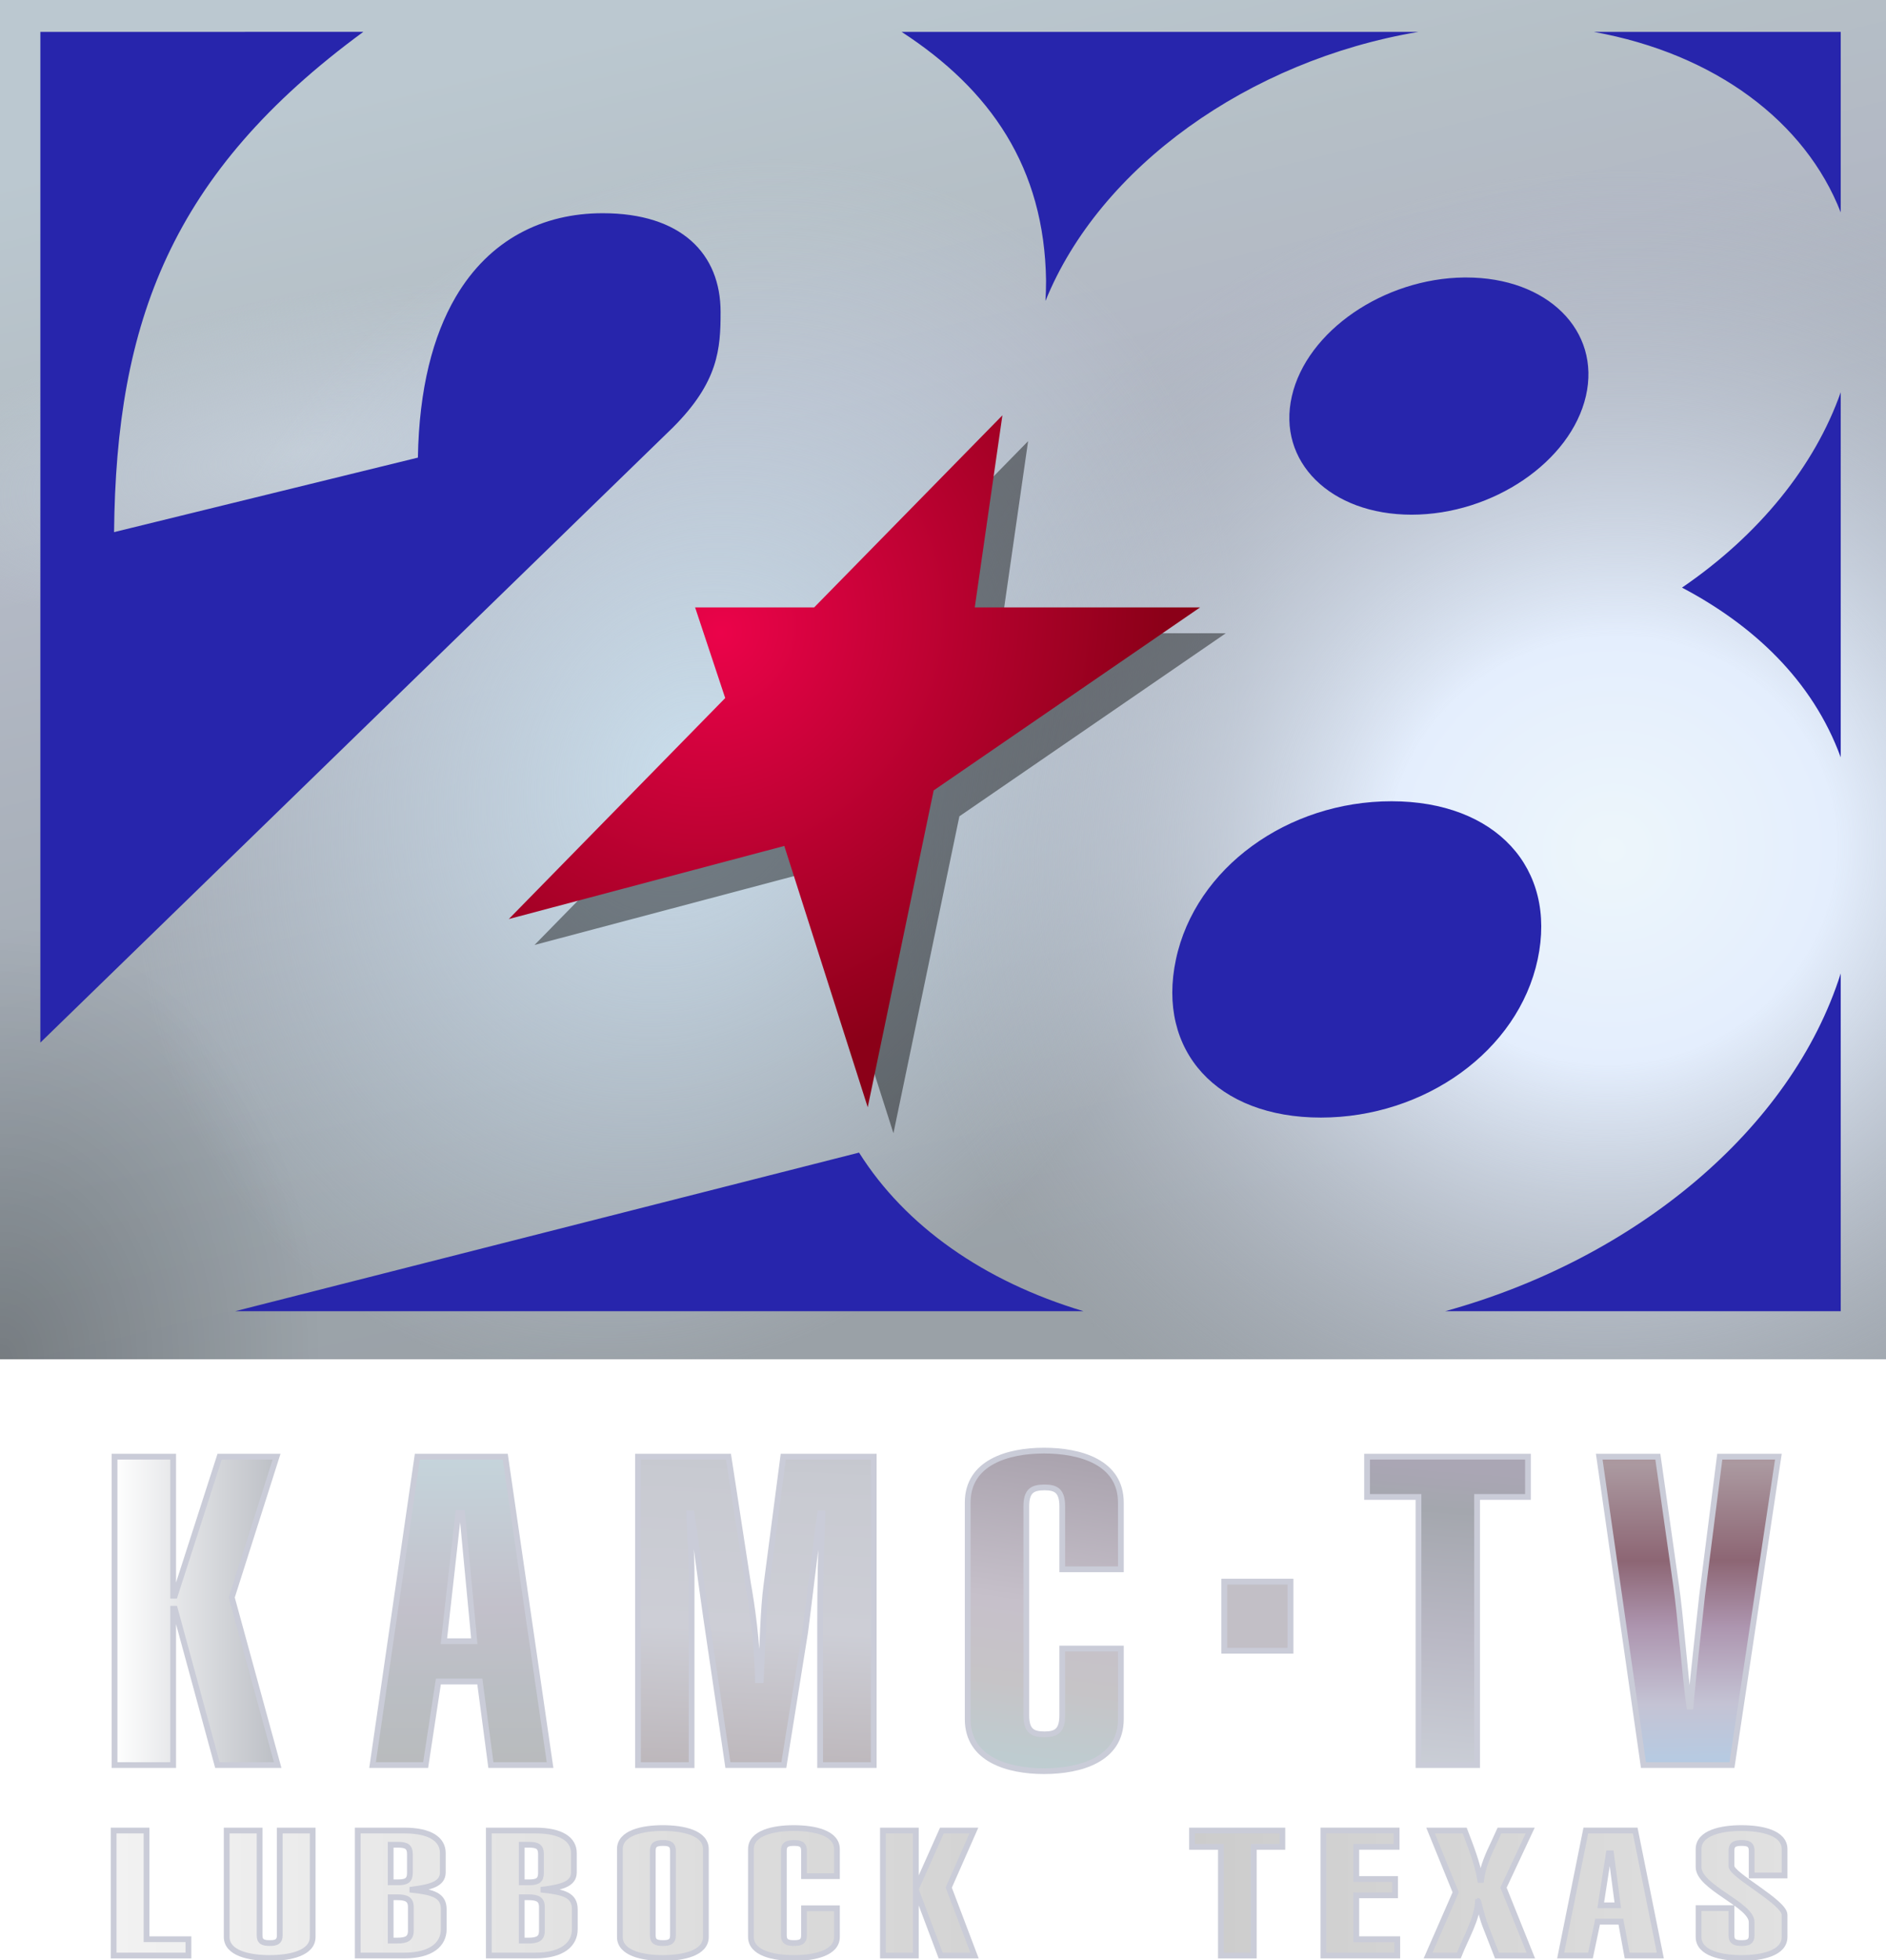 <?xml version="1.0" encoding="UTF-8" standalone="no"?>
<svg
   xmlns:dc="http://purl.org/dc/elements/1.1/"
   xmlns:cc="http://creativecommons.org/ns#"
   xmlns:rdf="http://www.w3.org/1999/02/22-rdf-syntax-ns#"
   xmlns:svg="http://www.w3.org/2000/svg"
   xmlns="http://www.w3.org/2000/svg"
   xmlns:xlink="http://www.w3.org/1999/xlink"
   xmlns:sodipodi="http://sodipodi.sourceforge.net/DTD/sodipodi-0.dtd"
   xmlns:inkscape="http://www.inkscape.org/namespaces/inkscape"
   version="1.1"
   id="svg1128"
   width="328.028"
   height="340.756"
   viewBox="0 0 328.028 340.756"
   sodipodi:docname="KAMC_(1996).svg"
   inkscape:version="1.0.1 (3bc2e813f5, 2020-09-07)">
  <style
     id="style1140"></style>
  <defs
     id="defs1132">
    <linearGradient
       inkscape:collect="always"
       id="linearGradient2388">
      <stop
         style="stop-color:#ffffff;stop-opacity:1;"
         offset="0"
         id="stop2384" />
      <stop
         style="stop-color:#bcbfc5;stop-opacity:1"
         offset="1"
         id="stop2386" />
    </linearGradient>
    <linearGradient
       inkscape:collect="always"
       id="linearGradient2382">
      <stop
         style="stop-color:#b9bbbd;stop-opacity:1"
         offset="0"
         id="stop2374" />
      <stop
         style="stop-color:#babec3;stop-opacity:1"
         offset="0.239"
         id="stop2376" />
      <stop
         style="stop-color:#c2c0ca;stop-opacity:1"
         offset="0.495"
         id="stop2378" />
      <stop
         style="stop-color:#c5d5dc;stop-opacity:1"
         offset="1"
         id="stop2380" />
    </linearGradient>
    <linearGradient
       inkscape:collect="always"
       id="linearGradient2368">
      <stop
         style="stop-color:#b5cbe3;stop-opacity:1"
         offset="0"
         id="stop2360" />
      <stop
         style="stop-color:#c4c3d4;stop-opacity:1"
         offset="0.18"
         id="stop2370" />
      <stop
         style="stop-color:#ad95af;stop-opacity:1"
         offset="0.409"
         id="stop2362" />
      <stop
         style="stop-color:#8d6674;stop-opacity:1"
         offset="0.604"
         id="stop2364" />
      <stop
         style="stop-color:#ab99a0;stop-opacity:1"
         offset="0.888"
         id="stop2372" />
      <stop
         style="stop-color:#ab8a90;stop-opacity:1"
         offset="1"
         id="stop2366" />
    </linearGradient>
    <linearGradient
       inkscape:collect="always"
       id="linearGradient2358">
      <stop
         style="stop-color:#caced6;stop-opacity:1"
         offset="0"
         id="stop2350" />
      <stop
         style="stop-color:#b9b8c4;stop-opacity:1"
         offset="0.441"
         id="stop2352" />
      <stop
         style="stop-color:#a4a7ae;stop-opacity:1"
         offset="0.86"
         id="stop2354" />
      <stop
         style="stop-color:#aaa6b4;stop-opacity:1"
         offset="1"
         id="stop2356" />
    </linearGradient>
    <linearGradient
       inkscape:collect="always"
       id="linearGradient2348">
      <stop
         style="stop-color:#beccd0;stop-opacity:1"
         offset="0"
         id="stop2340" />
      <stop
         style="stop-color:#c6c4c7;stop-opacity:1"
         offset="0.239"
         id="stop2342" />
      <stop
         style="stop-color:#c6c0ca;stop-opacity:1"
         offset="0.495"
         id="stop2344" />
      <stop
         style="stop-color:#a9a2ad;stop-opacity:1"
         offset="1"
         id="stop2346" />
    </linearGradient>
    <linearGradient
       inkscape:collect="always"
       id="linearGradient2226">
      <stop
         style="stop-color:#bcb6ba;stop-opacity:1"
         offset="0"
         id="stop2218" />
      <stop
         style="stop-color:#cdced6;stop-opacity:1"
         offset="0.239"
         id="stop2220" />
      <stop
         style="stop-color:#c8cad1;stop-opacity:1"
         offset="0.495"
         id="stop2222" />
      <stop
         style="stop-color:#aaa9b4;stop-opacity:1"
         offset="1"
         id="stop2224" />
    </linearGradient>
    <linearGradient
       inkscape:collect="always"
       id="linearGradient1676">
      <stop
         style="stop-color:#f2f2f2;stop-opacity:1"
         offset="0"
         id="stop1672" />
      <stop
         style="stop-color:#cccccc;stop-opacity:1"
         offset="1"
         id="stop1674" />
    </linearGradient>
    <linearGradient
       inkscape:collect="always"
       id="linearGradient1658">
      <stop
         style="stop-color:#ffffff;stop-opacity:1"
         offset="0"
         id="stop1654" />
      <stop
         style="stop-color:#000000;stop-opacity:0;"
         offset="1"
         id="stop1656" />
    </linearGradient>
    <linearGradient
       inkscape:collect="always"
       id="linearGradient1564">
      <stop
         style="stop-color:#b7b5ba;stop-opacity:1"
         offset="0"
         id="stop1560" />
      <stop
         style="stop-color:#c1bcc3;stop-opacity:1"
         offset="0.239"
         id="stop1566" />
      <stop
         style="stop-color:#c7d2db;stop-opacity:1"
         offset="0.495"
         id="stop1568" />
      <stop
         style="stop-color:#aaa9b4;stop-opacity:1"
         offset="1"
         id="stop1562" />
    </linearGradient>
    <linearGradient
       inkscape:collect="always"
       id="linearGradient1468">
      <stop
         style="stop-color:#c3cdd7;stop-opacity:1"
         offset="0"
         id="stop1464" />
      <stop
         style="stop-color:#c1ccd9;stop-opacity:0"
         offset="1"
         id="stop1466" />
    </linearGradient>
    <linearGradient
       inkscape:collect="always"
       id="linearGradient1428">
      <stop
         style="stop-color:#000000;stop-opacity:0.242"
         offset="0"
         id="stop1424" />
      <stop
         style="stop-color:#000000;stop-opacity:0"
         offset="1"
         id="stop1426" />
    </linearGradient>
    <linearGradient
       inkscape:collect="always"
       id="linearGradient1418">
      <stop
         style="stop-color:#c9ddeb;stop-opacity:1"
         offset="0"
         id="stop1414" />
      <stop
         style="stop-color:#cddaea;stop-opacity:0"
         offset="1"
         id="stop1416" />
    </linearGradient>
    <linearGradient
       inkscape:collect="always"
       id="linearGradient1282">
      <stop
         style="stop-color:#edf6fb;stop-opacity:1"
         offset="0"
         id="stop1278" />
      <stop
         style="stop-color:#e4eefd;stop-opacity:1"
         offset="0.312"
         id="stop1284" />
      <stop
         style="stop-color:#b3b9c7;stop-opacity:0"
         offset="1"
         id="stop1280" />
    </linearGradient>
    <linearGradient
       inkscape:collect="always"
       id="linearGradient1260">
      <stop
         style="stop-color:#bbc8d0;stop-opacity:1"
         offset="0"
         id="stop1256" />
      <stop
         style="stop-color:#b5bfc6;stop-opacity:1"
         offset="0.19"
         id="stop1266" />
      <stop
         style="stop-color:#b3b9c5;stop-opacity:1"
         offset="0.31"
         id="stop1262" />
      <stop
         style="stop-color:#9da6ad;stop-opacity:1"
         offset="0.783"
         id="stop1264" />
      <stop
         style="stop-color:#9aa1a7;stop-opacity:1"
         offset="1"
         id="stop1258" />
    </linearGradient>
    <linearGradient
       inkscape:collect="always"
       id="linearGradient1208">
      <stop
         style="stop-color:#eb034a;stop-opacity:1"
         offset="0"
         id="stop1204" />
      <stop
         style="stop-color:#8b0018;stop-opacity:1"
         offset="1"
         id="stop1206" />
    </linearGradient>
    <filter
       inkscape:collect="always"
       style="color-interpolation-filters:sRGB"
       id="filter883"
       x="-0.055"
       width="1.111"
       y="-0.055"
       height="1.11">
      <feGaussianBlur
         inkscape:collect="always"
         stdDeviation="1.236"
         id="feGaussianBlur885" />
    </filter>
    <radialGradient
       inkscape:collect="always"
       xlink:href="#linearGradient1208"
       id="radialGradient1202"
       cx="248.078"
       cy="55.509"
       fx="248.078"
       fy="55.509"
       r="26.825"
       gradientTransform="matrix(1.978,1.934,-2.105,2.152,-117.975,-420.182)"
       gradientUnits="userSpaceOnUse" />
    <linearGradient
       inkscape:collect="always"
       xlink:href="#linearGradient1260"
       id="linearGradient1254"
       x1="246.682"
       y1="7.128"
       x2="270.187"
       y2="104.956"
       gradientUnits="userSpaceOnUse"
       gradientTransform="matrix(2.241,0,0,2.235,-299.987,55.184)" />
    <radialGradient
       inkscape:collect="always"
       xlink:href="#linearGradient1282"
       id="radialGradient1276"
       cx="325.386"
       cy="77.293"
       fx="325.386"
       fy="77.293"
       r="73.187"
       gradientTransform="matrix(-1.667,0.324,-0.308,-1.585,977.194,233.953)"
       gradientUnits="userSpaceOnUse" />
    <filter
       inkscape:collect="always"
       style="color-interpolation-filters:sRGB"
       id="filter1379"
       x="-0.056"
       width="1.111"
       y="-0.268"
       height="1.536">
      <feGaussianBlur
         inkscape:collect="always"
         stdDeviation="7.95"
         id="feGaussianBlur1381" />
    </filter>
    <radialGradient
       inkscape:collect="always"
       xlink:href="#linearGradient1418"
       id="radialGradient1412"
       cx="265.889"
       cy="201.312"
       fx="265.889"
       fy="201.312"
       r="164.014"
       gradientTransform="matrix(0.486,0.276,-0.332,0.586,187.74,11.495)"
       gradientUnits="userSpaceOnUse" />
    <radialGradient
       inkscape:collect="always"
       xlink:href="#linearGradient1428"
       id="radialGradient1422"
       gradientUnits="userSpaceOnUse"
       gradientTransform="matrix(0.339,0.004,-0.005,0.46,88.725,111.304)"
       cx="130.422"
       cy="421.026"
       fx="130.422"
       fy="421.026"
       r="164.014" />
    <radialGradient
       inkscape:collect="always"
       xlink:href="#linearGradient1468"
       id="radialGradient1438"
       cx="508.042"
       cy="-66.769"
       fx="508.042"
       fy="-66.769"
       r="164.014"
       gradientTransform="matrix(0.029,0.162,-0.419,0.074,140.078,70.31)"
       gradientUnits="userSpaceOnUse" />
    <linearGradient
       inkscape:collect="always"
       xlink:href="#linearGradient2368"
       id="linearGradient1525"
       gradientUnits="userSpaceOnUse"
       x1="368.503"
       y1="424.836"
       x2="368.038"
       y2="358.321"
       gradientTransform="scale(1.13,0.885)" />
    <linearGradient
       inkscape:collect="always"
       xlink:href="#linearGradient1658"
       id="linearGradient1660"
       x1="150.51"
       y1="322.322"
       x2="218.467"
       y2="322.322"
       gradientUnits="userSpaceOnUse" />
    <linearGradient
       inkscape:collect="always"
       xlink:href="#linearGradient2382"
       id="linearGradient1723"
       gradientUnits="userSpaceOnUse"
       x1="200.216"
       y1="424.836"
       x2="199.655"
       y2="362.608"
       gradientTransform="scale(1.13,0.885)" />
    <linearGradient
       inkscape:collect="always"
       xlink:href="#linearGradient2226"
       id="linearGradient1725"
       gradientUnits="userSpaceOnUse"
       x1="200.216"
       y1="424.836"
       x2="206.647"
       y2="306.555"
       gradientTransform="scale(1.13,0.885)" />
    <linearGradient
       inkscape:collect="always"
       xlink:href="#linearGradient2348"
       id="linearGradient1727"
       gradientUnits="userSpaceOnUse"
       x1="268.599"
       y1="422.806"
       x2="279.476"
       y2="362.785"
       gradientTransform="scale(1.13,0.885)" />
    <linearGradient
       inkscape:collect="always"
       xlink:href="#linearGradient1564"
       id="linearGradient1729"
       gradientUnits="userSpaceOnUse"
       x1="200.216"
       y1="424.836"
       x2="206.647"
       y2="306.555"
       gradientTransform="scale(1.13,0.885)" />
    <linearGradient
       inkscape:collect="always"
       xlink:href="#linearGradient2358"
       id="linearGradient1731"
       gradientUnits="userSpaceOnUse"
       x1="333.877"
       y1="424.836"
       x2="340.071"
       y2="366.753"
       gradientTransform="scale(1.13,0.885)" />
    <radialGradient
       inkscape:collect="always"
       xlink:href="#linearGradient1282"
       id="radialGradient1737"
       gradientUnits="userSpaceOnUse"
       gradientTransform="matrix(-1.667,0.324,-0.308,-1.585,977.194,233.953)"
       cx="325.386"
       cy="77.293"
       fx="325.386"
       fy="77.293"
       r="73.187" />
    <linearGradient
       inkscape:collect="always"
       xlink:href="#linearGradient1676"
       id="linearGradient2036"
       gradientUnits="userSpaceOnUse"
       x1="150.349"
       y1="387.319"
       x2="337.909"
       y2="387.319"
       spreadMethod="reflect" />
    <linearGradient
       inkscape:collect="always"
       xlink:href="#linearGradient1676"
       id="linearGradient2038"
       gradientUnits="userSpaceOnUse"
       x1="150.349"
       y1="387.319"
       x2="337.909"
       y2="387.319"
       spreadMethod="reflect" />
    <linearGradient
       inkscape:collect="always"
       xlink:href="#linearGradient1676"
       id="linearGradient2040"
       gradientUnits="userSpaceOnUse"
       x1="150.349"
       y1="387.319"
       x2="337.909"
       y2="387.319"
       spreadMethod="reflect" />
    <linearGradient
       inkscape:collect="always"
       xlink:href="#linearGradient1676"
       id="linearGradient2042"
       gradientUnits="userSpaceOnUse"
       x1="150.349"
       y1="387.319"
       x2="337.909"
       y2="387.319"
       spreadMethod="reflect" />
    <linearGradient
       inkscape:collect="always"
       xlink:href="#linearGradient1676"
       id="linearGradient2044"
       gradientUnits="userSpaceOnUse"
       x1="150.349"
       y1="387.319"
       x2="337.909"
       y2="387.319"
       spreadMethod="reflect" />
    <linearGradient
       inkscape:collect="always"
       xlink:href="#linearGradient1676"
       id="linearGradient2046"
       gradientUnits="userSpaceOnUse"
       x1="150.349"
       y1="387.319"
       x2="337.909"
       y2="387.319"
       spreadMethod="reflect" />
    <linearGradient
       inkscape:collect="always"
       xlink:href="#linearGradient1676"
       id="linearGradient2048"
       gradientUnits="userSpaceOnUse"
       x1="150.349"
       y1="387.319"
       x2="337.909"
       y2="387.319"
       spreadMethod="reflect" />
    <linearGradient
       inkscape:collect="always"
       xlink:href="#linearGradient1676"
       id="linearGradient2050"
       gradientUnits="userSpaceOnUse"
       x1="150.349"
       y1="387.319"
       x2="337.909"
       y2="387.319"
       spreadMethod="reflect" />
    <linearGradient
       inkscape:collect="always"
       xlink:href="#linearGradient1676"
       id="linearGradient2052"
       gradientUnits="userSpaceOnUse"
       x1="150.349"
       y1="387.319"
       x2="337.909"
       y2="387.319"
       spreadMethod="reflect" />
    <linearGradient
       inkscape:collect="always"
       xlink:href="#linearGradient1676"
       id="linearGradient2054"
       gradientUnits="userSpaceOnUse"
       x1="150.349"
       y1="387.319"
       x2="337.909"
       y2="387.319"
       spreadMethod="reflect" />
    <linearGradient
       inkscape:collect="always"
       xlink:href="#linearGradient1676"
       id="linearGradient2056"
       gradientUnits="userSpaceOnUse"
       x1="150.349"
       y1="387.319"
       x2="337.909"
       y2="387.319"
       spreadMethod="reflect" />
    <linearGradient
       inkscape:collect="always"
       xlink:href="#linearGradient1676"
       id="linearGradient2058"
       gradientUnits="userSpaceOnUse"
       x1="150.349"
       y1="387.319"
       x2="337.909"
       y2="387.319"
       spreadMethod="reflect" />
    <linearGradient
       inkscape:collect="always"
       xlink:href="#linearGradient2388"
       id="linearGradient2390"
       x1="150.51"
       y1="322.322"
       x2="178.688"
       y2="322.322"
       gradientUnits="userSpaceOnUse" />
  </defs>
  <sodipodi:namedview
     pagecolor="#ffffff"
     bordercolor="#666666"
     borderopacity="1"
     objecttolerance="10"
     gridtolerance="10"
     guidetolerance="10"
     inkscape:pageopacity="0"
     inkscape:pageshadow="2"
     inkscape:window-width="1366"
     inkscape:window-height="706"
     id="namedview1130"
     showgrid="false"
     inkscape:zoom="0.80544614"
     inkscape:cx="257.56821"
     inkscape:cy="142.58897"
     inkscape:window-x="-8"
     inkscape:window-y="-8"
     inkscape:window-maximized="1"
     inkscape:current-layer="g1136" />
  <g
     inkscape:groupmode="layer"
     inkscape:label="Image"
     id="g1136"
     transform="translate(-130.586,-69.072)">
    <g
       id="g2324">
      <path
         d="m 160.704,375.941 v -27.186 h 0.288 l 7.405,27.186 h 10.483 l -7.982,-29.144 7.79,-24.475 h -9.906 l -7.79,24.174 h -0.288 v -24.174 h -10.194 v 53.619 z"
         style="fill:url(#linearGradient2390);fill-opacity:1;stroke:#caccd8;stroke-width:1.002;stroke-miterlimit:4;stroke-dasharray:none;stroke-opacity:1;paint-order:stroke fill markers"
         id="path1509" />
      <path
         d="m 207.792,354.403 2.5,-22.291 h 0.673 l 2.116,22.291 z m -12.406,21.538 h 9.232 l 2.212,-14.534 h 7.213 l 1.923,14.534 h 10.29 l -7.79,-53.619 h -15.291 z"
         id="path1511"
         style="fill:url(#linearGradient1723);fill-opacity:1;stroke:#caccd8;stroke-width:1.002;stroke-miterlimit:4;stroke-dasharray:none;stroke-opacity:1;paint-order:stroke fill markers" />
      <path
         d="m 266.915,375.941 3.709,-23.119 c 0.401,-2.862 2.005,-16.643 2.607,-20.634 h 0.401 c -0.301,6.778 -0.401,12.727 -0.401,19.053 v 24.701 h 9.323 v -53.619 h -15.74 l -2.907,22.216 c -0.602,4.293 -0.702,11.07 -1.003,16.643 h -0.501 c -0.1,-6.778 -1.103,-13.405 -1.704,-16.718 l -3.409,-22.14 h -15.74 v 53.619 h 9.323 v -33.286 c 0,-3.238 -0.301,-7.23 -0.401,-10.468 h 0.401 c 0.702,4.594 1.704,12.426 2.506,17.923 l 3.81,25.83 z"
         id="path1513"
         style="fill:url(#linearGradient1725);fill-opacity:1;stroke:#caccd8;stroke-width:1.002;stroke-miterlimit:4;stroke-dasharray:none;stroke-opacity:1;paint-order:stroke fill markers" />
      <path
         d="m 325.535,341.902 v -11.597 c 0,-7.004 -7.02,-9.037 -13.368,-9.037 -6.251,0 -13.272,2.033 -13.272,9.037 v 37.654 c 0,7.004 7.02,9.037 13.272,9.037 6.347,0 13.368,-2.033 13.368,-9.037 v -12.275 h -10.194 v 11.597 c 0,2.711 -1.058,3.314 -3.077,3.314 -2.116,0 -3.174,-0.602 -3.174,-3.314 V 330.983 c 0,-2.711 1.058,-3.314 3.174,-3.314 2.02,0 3.077,0.602 3.077,3.314 v 10.92 z"
         id="path1515"
         style="fill:url(#linearGradient1727);fill-opacity:1;stroke:#caccd8;stroke-width:1.002;stroke-miterlimit:4;stroke-dasharray:none;stroke-opacity:1;paint-order:stroke fill markers" />
      <path
         d="m 343.529,356.06 h 11.492 v -12.006 h -11.492 z"
         id="path1517"
         style="fill:url(#linearGradient1729);fill-opacity:1;stroke:#caccd8;stroke-width:1.002;stroke-miterlimit:4;stroke-dasharray:none;stroke-opacity:1;paint-order:stroke fill markers" />
      <path
         d="m 368.357,322.322 v 7.004 h 8.944 v 46.615 h 10.194 v -46.615 h 8.848 v -7.004 z"
         id="path1519"
         style="fill:url(#linearGradient1731);fill-opacity:1;stroke:#caccd8;stroke-width:1.002;stroke-miterlimit:4;stroke-dasharray:none;stroke-opacity:1;paint-order:stroke fill markers" />
      <path
         d="m 408.737,322.322 7.694,53.619 h 15.387 l 8.078,-53.619 h -10.194 l -3.077,24.174 c -0.673,6.401 -1.443,12.802 -2.02,19.279 h -0.192 c -0.769,-5.347 -1.539,-15.815 -2.308,-21.086 l -3.174,-22.366 z"
         id="path1521"
         style="fill:url(#linearGradient1525);fill-opacity:1;stroke:#caccd8;stroke-width:1.002;stroke-miterlimit:4;stroke-dasharray:none;stroke-opacity:1;paint-order:stroke fill markers" />
      <g
         id="g1652"
         style="fill:url(#linearGradient1660);fill-opacity:1" />
      <path
         d="m 343.529,356.06 h 11.492 v -12.006 h -11.492 z"
         id="path1578"
         style="fill:#c2bfc6;fill-opacity:1;stroke:#caccd8;stroke-width:1.002;stroke-miterlimit:4;stroke-dasharray:none;stroke-opacity:1;paint-order:stroke fill markers" />
      <rect
         style="fill:url(#linearGradient1254);fill-opacity:1;stroke:none;stroke-width:16.951;paint-order:stroke fill markers"
         id="rect909"
         width="328.028"
         height="236.311"
         x="130.586"
         y="69.072" />
      <rect
         style="fill:url(#radialGradient1422);fill-opacity:1;stroke:none;stroke-width:16.951;paint-order:stroke fill markers"
         id="rect1420"
         width="328.028"
         height="236.311"
         x="130.586"
         y="69.072" />
      <rect
         style="fill:url(#radialGradient1438);fill-opacity:1;stroke:none;stroke-width:16.951;paint-order:stroke fill markers"
         id="rect1430"
         width="328.028"
         height="236.311"
         x="130.586"
         y="69.072" />
      <rect
         style="fill:url(#radialGradient1412);fill-opacity:1;stroke:none;stroke-width:16.951;paint-order:stroke fill markers"
         id="rect1404"
         width="328.028"
         height="236.311"
         x="130.586"
         y="69.072" />
      <rect
         style="fill:url(#radialGradient1737);fill-opacity:1;stroke:none;stroke-width:16.951;paint-order:stroke fill markers"
         id="rect1268"
         width="328.028"
         height="236.311"
         x="130.586"
         y="69.072" />
      <path
         id="path865"
         style="opacity:0.653;fill:#000000;fill-opacity:1;stroke:none;stroke-width:1px;stroke-linecap:butt;stroke-linejoin:miter;stroke-opacity:1;filter:url(#filter883)"
         d="m 271.928,40.529 -14.609,14.945 h -9.24 l 2.336,7.053 -16.795,17.193 21.381,-5.688 6.475,20.334 5.118,-24.654 20.676,-14.238 H 269.783 Z"
         sodipodi:nodetypes="ccccccccccc"
         transform="matrix(2.241,0,0,2.235,-299.987,55.184)" />
      <path
         id="path860"
         style="fill:url(#radialGradient1202);fill-opacity:1;stroke:none;stroke-width:2.238px;stroke-linecap:butt;stroke-linejoin:miter;stroke-opacity:1"
         d="m 304.932,141.278 -32.74,33.395 h -20.708 l 5.235,15.759 -37.638,38.419 47.915,-12.709 14.512,45.435 11.47,-55.089 46.335,-31.816 h -39.188 z"
         sodipodi:nodetypes="ccccccccccc" />
      <path
         id="rect887"
         style="fill:#2725ac;fill-opacity:1;stroke:none;stroke-width:35.369;paint-order:stroke fill markers"
         d="M 137.606,74.614 V 250.332 L 247.588,143.425 c 7.968,-7.945 8.329,-13.721 8.329,-20.119 0,-10.123 -6.832,-17.165 -20.511,-17.165 -10.332,0 -19.68,4.493 -25.598,14.624 -3.918,6.707 -6.334,15.885 -6.538,27.866 l -52.844,12.953 c 0.353,-36.517 9.886,-62.44 43.35,-86.971 z m 149.795,0 c 15.424,10.024 24.855,23.535 25.124,43.259 0,1.223 -0.041,2.391 -0.105,3.531 9.413,-23.259 35.357,-41.827 64.872,-46.789 z m 120.386,0 c 21.081,3.801 36.8,15.595 42.952,31.379 V 74.614 Z m -22.511,42.7 c -14.029,0.143 -27.399,9.334 -29.996,20.621 -2.623,11.388 6.699,20.618 20.822,20.617 14.12,-0.001 27.691,-9.231 30.315,-20.617 2.626,-11.388 -6.695,-20.621 -20.817,-20.621 -0.108,-5.6e-4 -0.216,-5.6e-4 -0.324,0 z m 65.463,19.953 c -4.504,12.803 -14.18,24.799 -27.606,33.963 12.243,6.454 22.678,16.015 27.606,29.511 z m -78.13,71.107 c -18.057,-8e-5 -34.1,11.568 -37.494,27.495 -3.394,15.925 7.143,27.499 25.199,27.499 18.054,-0.002 34.321,-11.575 37.717,-27.499 3.396,-15.926 -7.366,-27.493 -25.422,-27.495 z m 78.13,29.935 c -8.588,27.101 -35.763,49.612 -68.776,58.717 h 68.776 z m -170.739,31.148 -108.485,27.569 h 147.51 c -17.32,-5.188 -30.989,-14.805 -39.026,-27.569 z"
         sodipodi:nodetypes="cccsssccccccccccccccccccccccccscsccccccccc" />
      <path
         d="m 163.362,409.051 v -2.839 h -7.29 v -18.893 h -5.724 v 21.732 z"
         style="fill:url(#linearGradient2036);fill-opacity:1;stroke:#caccd8;stroke-width:1.002;stroke-miterlimit:4;stroke-dasharray:none;stroke-opacity:1;paint-order:stroke fill markers"
         id="path1625" />
      <path
         d="m 179.246,387.319 v 18.222 c 0,1.099 -0.594,1.343 -1.728,1.343 -1.188,0 -1.782,-0.244 -1.782,-1.343 v -18.222 h -5.724 v 18.497 c 0,2.839 3.942,3.663 7.452,3.663 3.564,0 7.506,-0.824 7.506,-3.663 v -18.497 z"
         style="fill:url(#linearGradient2038);fill-opacity:1;stroke:#caccd8;stroke-width:1.002;stroke-miterlimit:4;stroke-dasharray:none;stroke-opacity:1;paint-order:stroke fill markers"
         id="path1627" />
      <path
         d="m 198.532,389.791 h 1.296 c 1.458,0 2.052,0.366 2.052,1.618 v 3.296 c 0,1.251 -0.594,1.618 -2.052,1.618 h -1.296 z m -5.724,19.26 h 8.045 c 4.806,0 6.912,-1.984 6.912,-4.578 v -3.449 c 0,-2.442 -1.836,-2.991 -5.454,-3.388 v -0.061 c 3.294,-0.427 5.238,-1.007 5.292,-2.9 v -3.449 c 0,-2.32 -2.106,-3.907 -6.696,-3.907 h -8.099 z m 5.724,-10.133 h 1.134 c 1.62,0 2.376,0.366 2.376,1.709 v 4.121 c 0,1.343 -0.756,1.709 -2.376,1.709 h -1.134 z"
         style="fill:url(#linearGradient2040);fill-opacity:1;stroke:#caccd8;stroke-width:1.002;stroke-miterlimit:4;stroke-dasharray:none;stroke-opacity:1;paint-order:stroke fill markers"
         id="path1629" />
      <path
         d="m 221.328,389.791 h 1.296 c 1.458,0 2.052,0.366 2.052,1.618 v 3.296 c 0,1.251 -0.594,1.618 -2.052,1.618 h -1.296 z m -5.724,19.26 h 8.045 c 4.806,0 6.912,-1.984 6.912,-4.578 v -3.449 c 0,-2.442 -1.836,-2.991 -5.454,-3.388 v -0.061 c 3.294,-0.427 5.238,-1.007 5.292,-2.9 v -3.449 c 0,-2.32 -2.106,-3.907 -6.696,-3.907 h -8.099 z m 5.724,-10.133 h 1.134 c 1.62,0 2.376,0.366 2.376,1.709 v 4.121 c 0,1.343 -0.756,1.709 -2.376,1.709 h -1.134 z"
         style="fill:url(#linearGradient2042);fill-opacity:1;stroke:#caccd8;stroke-width:1.002;stroke-miterlimit:4;stroke-dasharray:none;stroke-opacity:1;paint-order:stroke fill markers"
         id="path1631" />
      <path
         d="m 244.123,390.829 c 0,-1.099 0.594,-1.343 1.782,-1.343 1.134,0 1.728,0.244 1.728,1.343 v 14.712 c 0,1.099 -0.594,1.343 -1.728,1.343 -1.188,0 -1.782,-0.244 -1.782,-1.343 z m -5.724,14.986 c 0,2.839 3.942,3.663 7.452,3.663 3.564,0 7.505,-0.824 7.505,-3.663 v -15.261 c 0,-2.839 -3.942,-3.663 -7.505,-3.663 -3.51,0 -7.452,0.824 -7.452,3.663 z"
         style="fill:url(#linearGradient2044);fill-opacity:1;stroke:#caccd8;stroke-width:1.002;stroke-miterlimit:4;stroke-dasharray:none;stroke-opacity:1;paint-order:stroke fill markers"
         id="path1633" />
      <path
         d="m 276.152,395.255 v -4.7 c 0,-2.839 -3.942,-3.663 -7.505,-3.663 -3.51,0 -7.452,0.824 -7.452,3.663 v 15.261 c 0,2.839 3.942,3.663 7.452,3.663 3.564,0 7.505,-0.824 7.505,-3.663 v -4.975 h -5.724 v 4.7 c 0,1.099 -0.594,1.343 -1.728,1.343 -1.188,0 -1.782,-0.244 -1.782,-1.343 v -14.712 c 0,-1.099 0.594,-1.343 1.782,-1.343 1.134,0 1.728,0.244 1.728,1.343 v 4.426 z"
         style="fill:url(#linearGradient2046);fill-opacity:1;stroke:#caccd8;stroke-width:1.002;stroke-miterlimit:4;stroke-dasharray:none;stroke-opacity:1;paint-order:stroke fill markers"
         id="path1635" />
      <path
         d="M 289.876,409.051 V 398.032 h 0.162 l 4.158,11.019 h 5.886 l -4.482,-11.812 4.374,-9.92 h -5.562 l -4.374,9.798 h -0.162 v -9.798 h -5.724 v 21.732 z"
         style="fill:url(#linearGradient2048);fill-opacity:1;stroke:#caccd8;stroke-width:1.002;stroke-miterlimit:4;stroke-dasharray:none;stroke-opacity:1;paint-order:stroke fill markers"
         id="path1637" />
      <path
         d="m 337.909,387.319 v 2.839 h 5.022 v 18.893 h 5.724 v -18.893 h 4.968 v -2.839 z"
         style="fill:url(#linearGradient2050);fill-opacity:1;stroke:#caccd8;stroke-width:1.002;stroke-miterlimit:4;stroke-dasharray:none;stroke-opacity:1;paint-order:stroke fill markers"
         id="path1639" />
      <path
         d="m 373.61,409.051 v -2.839 h -7.128 v -7.631 h 6.75 v -2.839 h -6.75 v -5.586 h 7.02 v -2.839 h -12.743 v 21.732 z"
         style="fill:url(#linearGradient2052);fill-opacity:1;stroke:#caccd8;stroke-width:1.002;stroke-miterlimit:4;stroke-dasharray:none;stroke-opacity:1;paint-order:stroke fill markers"
         id="path1641" />
      <path
         d="m 384.31,409.051 c 1.242,-3.144 3.186,-6.288 3.348,-9.492 0.054,-0.03 0.594,2.533 1.242,4.243 l 2.052,5.25 h 5.886 l -4.752,-11.812 4.644,-9.92 h -5.346 l -0.918,2.014 c -1.026,2.137 -1.998,4.304 -2.268,6.562 h -0.162 c -0.486,-2.9 -1.62,-5.738 -2.7,-8.577 h -5.94 l 4.374,10.744 -4.806,10.988 z"
         style="fill:url(#linearGradient2054);fill-opacity:1;stroke:#caccd8;stroke-width:1.002;stroke-miterlimit:4;stroke-dasharray:none;stroke-opacity:1;paint-order:stroke fill markers"
         id="path1643" />
      <path
         d="m 408.996,400.321 1.404,-9.035 h 0.378 l 1.188,9.035 z m -6.966,8.729 h 5.184 l 1.242,-5.891 h 4.05 l 1.08,5.891 h 5.778 l -4.374,-21.732 h -8.585 z"
         style="fill:url(#linearGradient2056);fill-opacity:1;stroke:#caccd8;stroke-width:1.002;stroke-miterlimit:4;stroke-dasharray:none;stroke-opacity:1;paint-order:stroke fill markers"
         id="path1645" />
      <path
         d="m 431.737,400.81 h -5.724 v 5.006 c 0,2.839 3.942,3.663 7.452,3.663 3.564,0 7.506,-0.824 7.506,-3.663 v -3.846 c 0,-2.198 -9.233,-6.898 -9.233,-8.455 v -2.686 c 0,-1.099 0.594,-1.343 1.782,-1.343 1.134,0 1.728,0.244 1.728,1.343 v 4.304 h 5.724 v -4.578 c 0,-2.839 -3.942,-3.663 -7.506,-3.663 -3.51,0 -7.452,0.824 -7.452,3.663 v 3.113 c 0,3.541 9.233,6.532 9.233,9.584 v 2.289 c 0,1.099 -0.594,1.343 -1.728,1.343 -1.188,0 -1.782,-0.244 -1.782,-1.343 z"
         style="fill:url(#linearGradient2058);fill-opacity:1;stroke:#caccd8;stroke-width:1.002;stroke-miterlimit:4;stroke-dasharray:none;stroke-opacity:1;paint-order:stroke fill markers"
         id="path1647" />
    </g>
  </g>
  <style
     id="style856" />
</svg>
